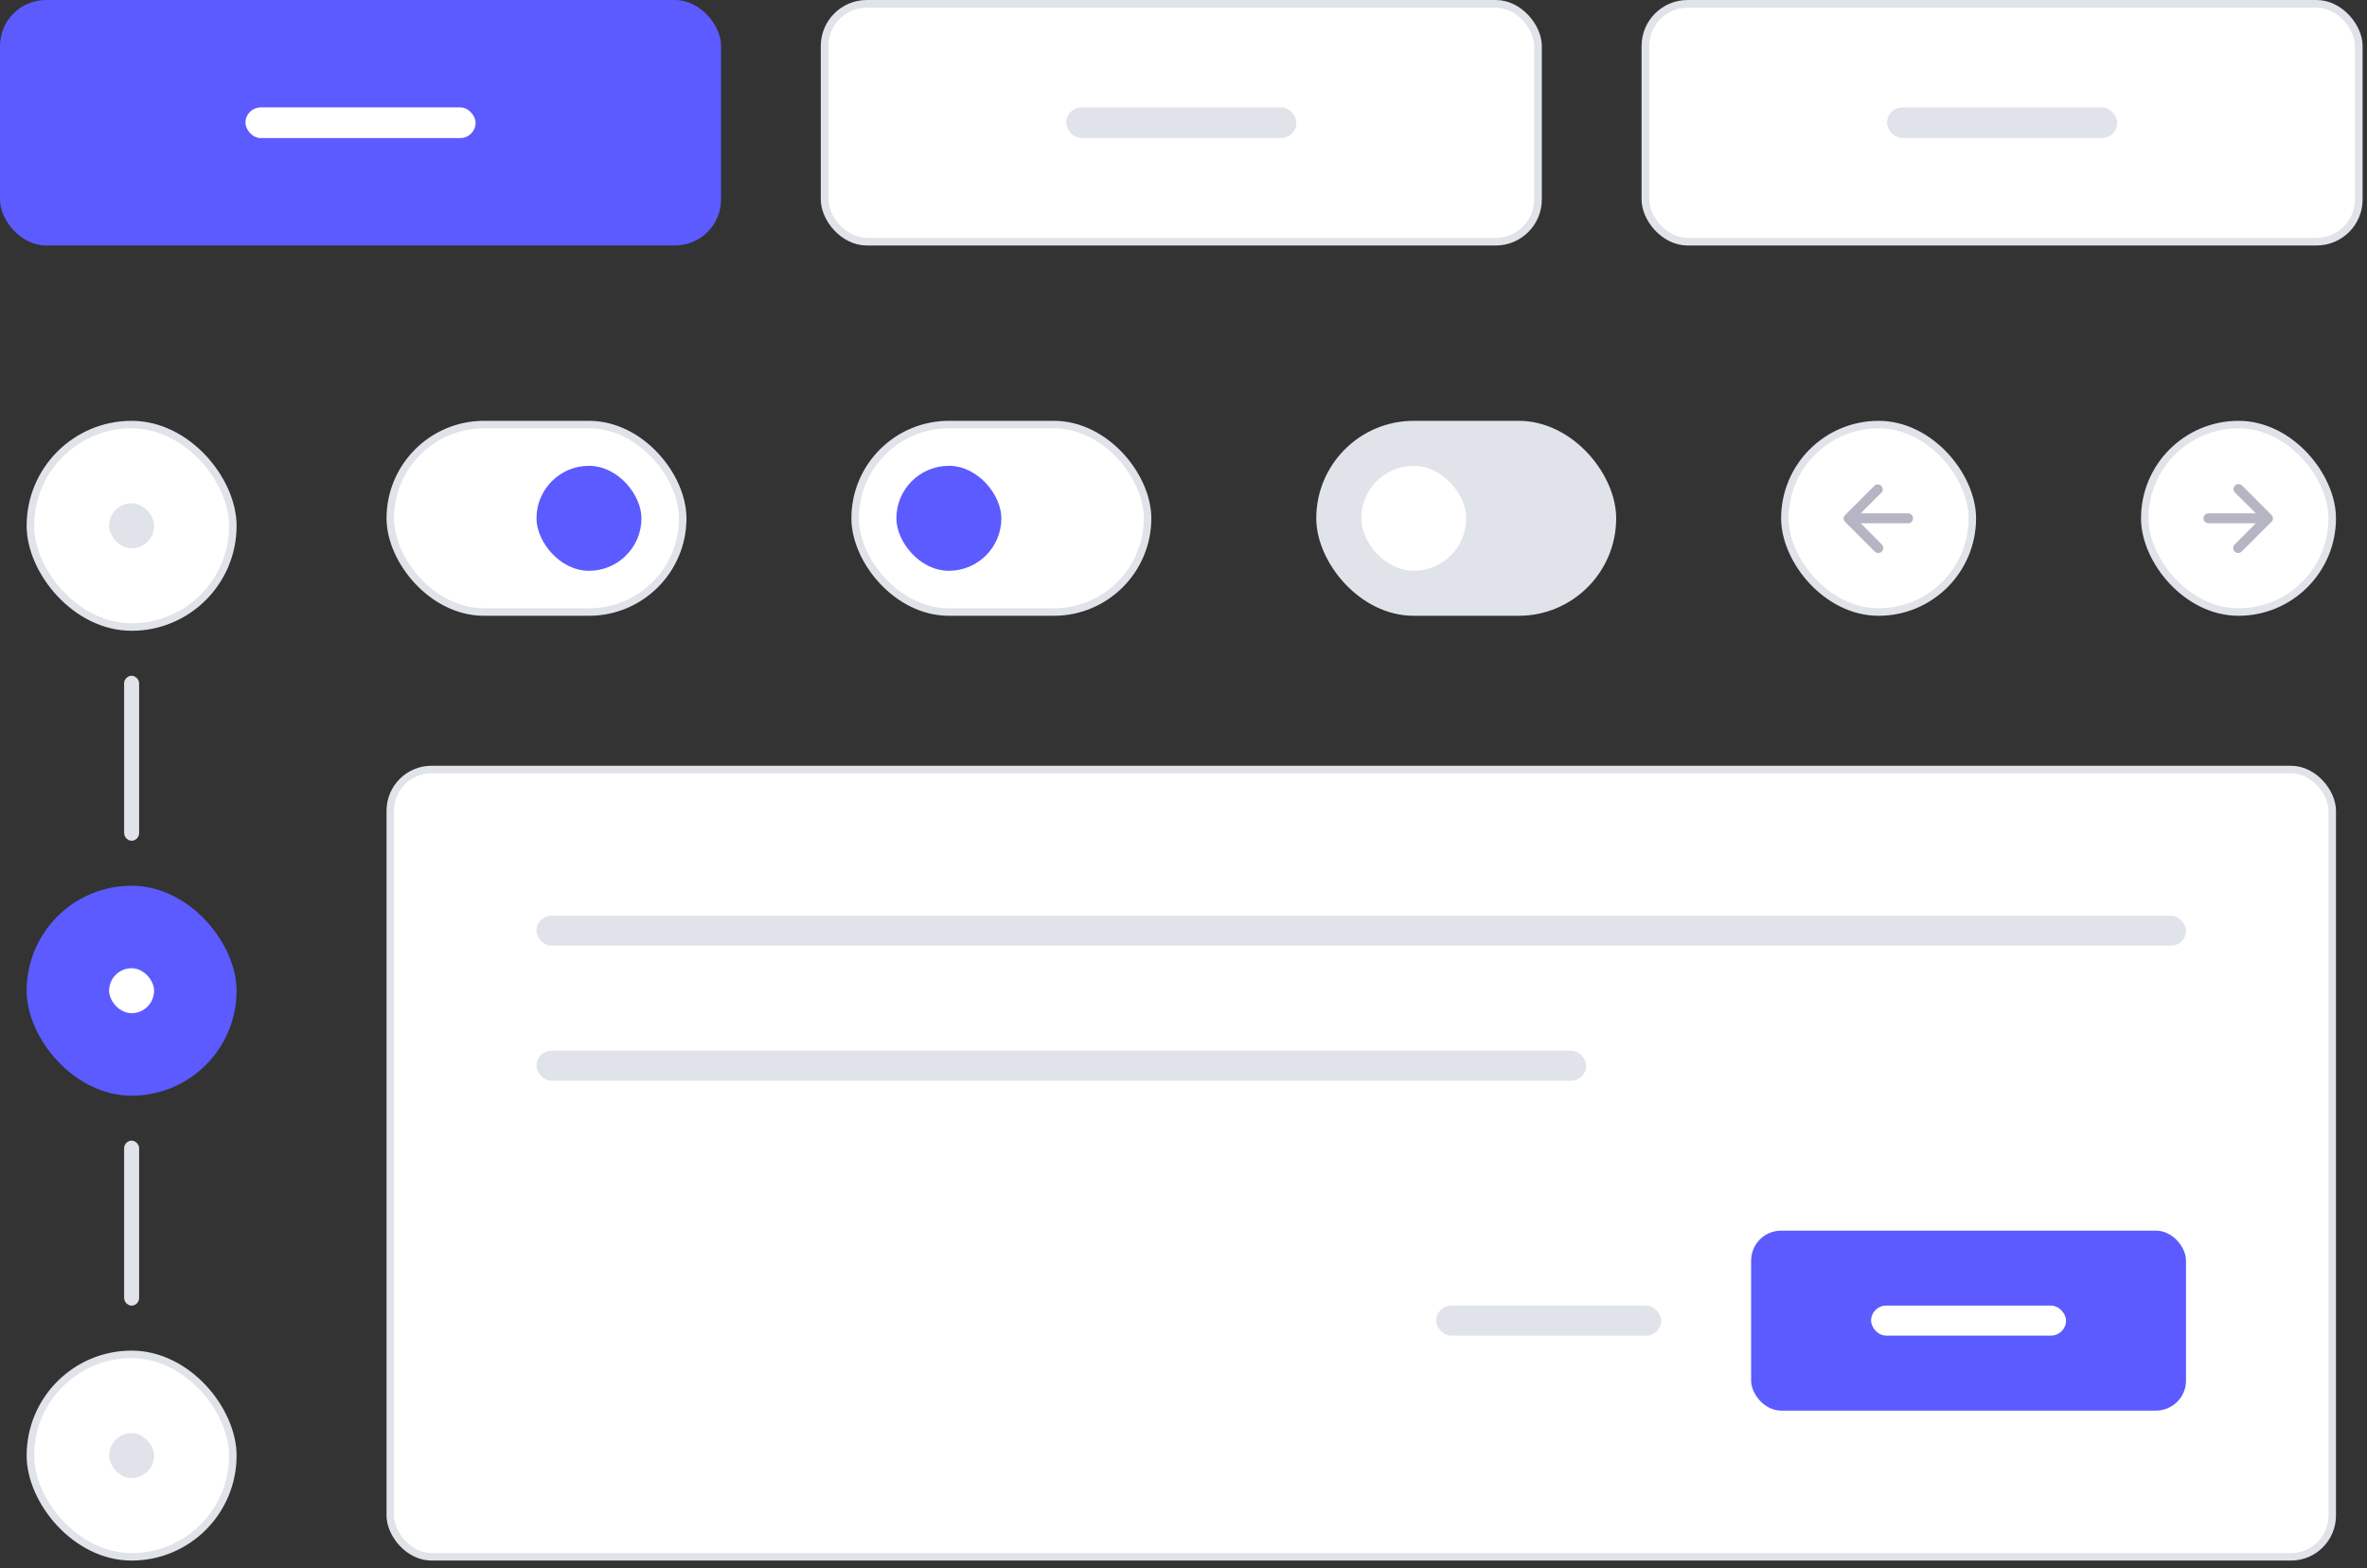 <svg width="243" height="161" viewBox="0 0 243 161" fill="none" xmlns="http://www.w3.org/2000/svg">
<rect x="0" y="0" width="243" height="161" fill="#333333" stroke="none"/>
<rect width="74.025" height="25.2" rx="4.725" fill="#5B5BFF"/>
<rect x="25.2" y="11.025" width="23.625" height="3.15" rx="1.575" fill="white"/>
<rect x="84.656" y="0.394" width="73.237" height="24.413" rx="4.331" fill="white"/>
<rect x="84.656" y="0.394" width="73.237" height="24.413" rx="4.331" stroke="#E1E3EA" stroke-width="0.787"/>
<rect x="109.463" y="11.025" width="23.625" height="3.15" rx="1.575" fill="#E1E3EA"/>
<rect x="168.919" y="0.394" width="73.237" height="24.413" rx="4.331" fill="white"/>
<rect x="168.919" y="0.394" width="73.237" height="24.413" rx="4.331" stroke="#E1E3EA" stroke-width="0.787"/>
<rect x="193.726" y="11.025" width="23.625" height="3.15" rx="1.575" fill="#E1E3EA"/>
<rect x="3.12" y="43.585" width="20.783" height="20.783" rx="10.391" fill="white"/>
<rect x="3.12" y="43.585" width="20.783" height="20.783" rx="10.391" stroke="#E1E3EA" stroke-width="0.77"/>
<rect x="11.202" y="51.667" width="4.618" height="4.618" rx="2.309" fill="#E1E3EA"/>
<rect x="13.127" y="69.756" width="0.77" height="16.165" rx="0.385" stroke="#E1E3EA" stroke-width="0.77"/>
<rect x="2.735" y="90.924" width="21.553" height="21.553" rx="10.776" fill="#5B5BFF"/>
<rect x="11.202" y="99.391" width="4.618" height="4.618" rx="2.309" fill="white"/>
<rect x="13.127" y="117.48" width="0.77" height="16.165" rx="0.385" stroke="#E1E3EA" stroke-width="0.77"/>
<rect x="3.12" y="139.032" width="20.783" height="20.783" rx="10.391" fill="white"/>
<rect x="3.12" y="139.032" width="20.783" height="20.783" rx="10.391" stroke="#E1E3EA" stroke-width="0.77"/>
<rect x="11.202" y="147.115" width="4.618" height="4.618" rx="2.309" fill="#E1E3EA"/>
<rect x="40.068" y="43.585" width="30.02" height="19.243" rx="9.622" fill="white"/>
<rect x="40.068" y="43.585" width="30.02" height="19.243" rx="9.622" stroke="#E1E3EA" stroke-width="0.77"/>
<rect x="55.077" y="47.819" width="10.776" height="10.776" rx="5.388" fill="#5B5BFF"/>
<rect x="87.791" y="43.585" width="30.02" height="19.243" rx="9.622" fill="white"/>
<rect x="87.791" y="43.585" width="30.02" height="19.243" rx="9.622" stroke="#E1E3EA" stroke-width="0.77"/>
<rect x="92.024" y="47.819" width="10.776" height="10.776" rx="5.388" fill="#5B5BFF"/>
<rect x="135.515" y="43.585" width="30.02" height="19.243" rx="9.622" fill="#E1E3EA"/>
<rect x="135.515" y="43.585" width="30.02" height="19.243" rx="9.622" stroke="#E1E3EA" stroke-width="0.77"/>
<rect x="139.748" y="47.819" width="10.776" height="10.776" rx="5.388" fill="white"/>
<rect x="183.238" y="43.585" width="19.243" height="19.243" rx="9.622" fill="white"/>
<rect x="183.238" y="43.585" width="19.243" height="19.243" rx="9.622" stroke="#E1E3EA" stroke-width="0.77"/>
<path d="M195.882 52.694H191.028L193.198 50.523C193.265 50.423 193.294 50.304 193.281 50.184C193.268 50.066 193.214 49.955 193.128 49.871C193.043 49.788 192.93 49.737 192.811 49.728C192.691 49.718 192.573 49.751 192.475 49.82L189.427 52.868C189.333 52.957 189.276 53.078 189.268 53.207C189.268 53.276 189.282 53.344 189.309 53.407C189.334 53.468 189.37 53.524 189.416 53.571L192.465 56.619C192.561 56.715 192.692 56.769 192.828 56.769C192.964 56.768 193.095 56.714 193.191 56.617C193.287 56.52 193.34 56.389 193.34 56.253C193.339 56.117 193.285 55.987 193.188 55.891L191.028 53.72H195.882C196.018 53.72 196.149 53.666 196.245 53.57C196.341 53.474 196.395 53.343 196.395 53.207C196.395 53.071 196.341 52.94 196.245 52.844C196.149 52.748 196.018 52.694 195.882 52.694Z" fill="#B5B5C3"/>
<rect x="220.186" y="43.585" width="19.243" height="19.243" rx="9.622" fill="white"/>
<rect x="220.186" y="43.585" width="19.243" height="19.243" rx="9.622" stroke="#E1E3EA" stroke-width="0.77"/>
<path d="M233.302 53.427C233.329 53.365 233.344 53.298 233.344 53.23C233.344 53.161 233.329 53.094 233.302 53.032C233.277 52.971 233.24 52.915 233.194 52.868L230.146 49.82C230.047 49.736 229.921 49.692 229.792 49.697C229.663 49.702 229.54 49.755 229.449 49.847C229.358 49.938 229.304 50.06 229.299 50.19C229.294 50.319 229.338 50.445 229.422 50.543L231.593 52.693H226.728C226.592 52.693 226.461 52.747 226.365 52.844C226.269 52.94 226.215 53.07 226.215 53.206C226.215 53.343 226.269 53.473 226.365 53.569C226.461 53.666 226.592 53.72 226.728 53.72H231.582L229.412 55.89C229.315 55.986 229.261 56.117 229.26 56.253C229.26 56.389 229.313 56.52 229.409 56.617C229.505 56.713 229.636 56.768 229.772 56.768C229.908 56.769 230.039 56.715 230.135 56.619L233.184 53.571C233.231 53.531 233.271 53.482 233.302 53.427Z" fill="#B5B5C3"/>
<rect x="40.068" y="78.993" width="199.362" height="80.822" rx="4.234" fill="white"/>
<rect x="40.068" y="78.993" width="199.362" height="80.822" rx="4.234" stroke="#E1E3EA" stroke-width="0.77"/>
<rect x="55.077" y="94.003" width="169.342" height="3.079" rx="1.539" fill="#E1E3EA"/>
<rect x="55.077" y="107.858" width="107.763" height="3.079" rx="1.539" fill="#E1E3EA"/>
<rect x="147.445" y="134.029" width="23.092" height="3.079" rx="1.539" fill="#E1E3EA"/>
<rect x="179.774" y="126.332" width="44.645" height="18.474" rx="3.079" fill="#5B5BFF"/>
<rect x="192.09" y="134.029" width="20.013" height="3.079" rx="1.539" fill="white"/>
</svg>
